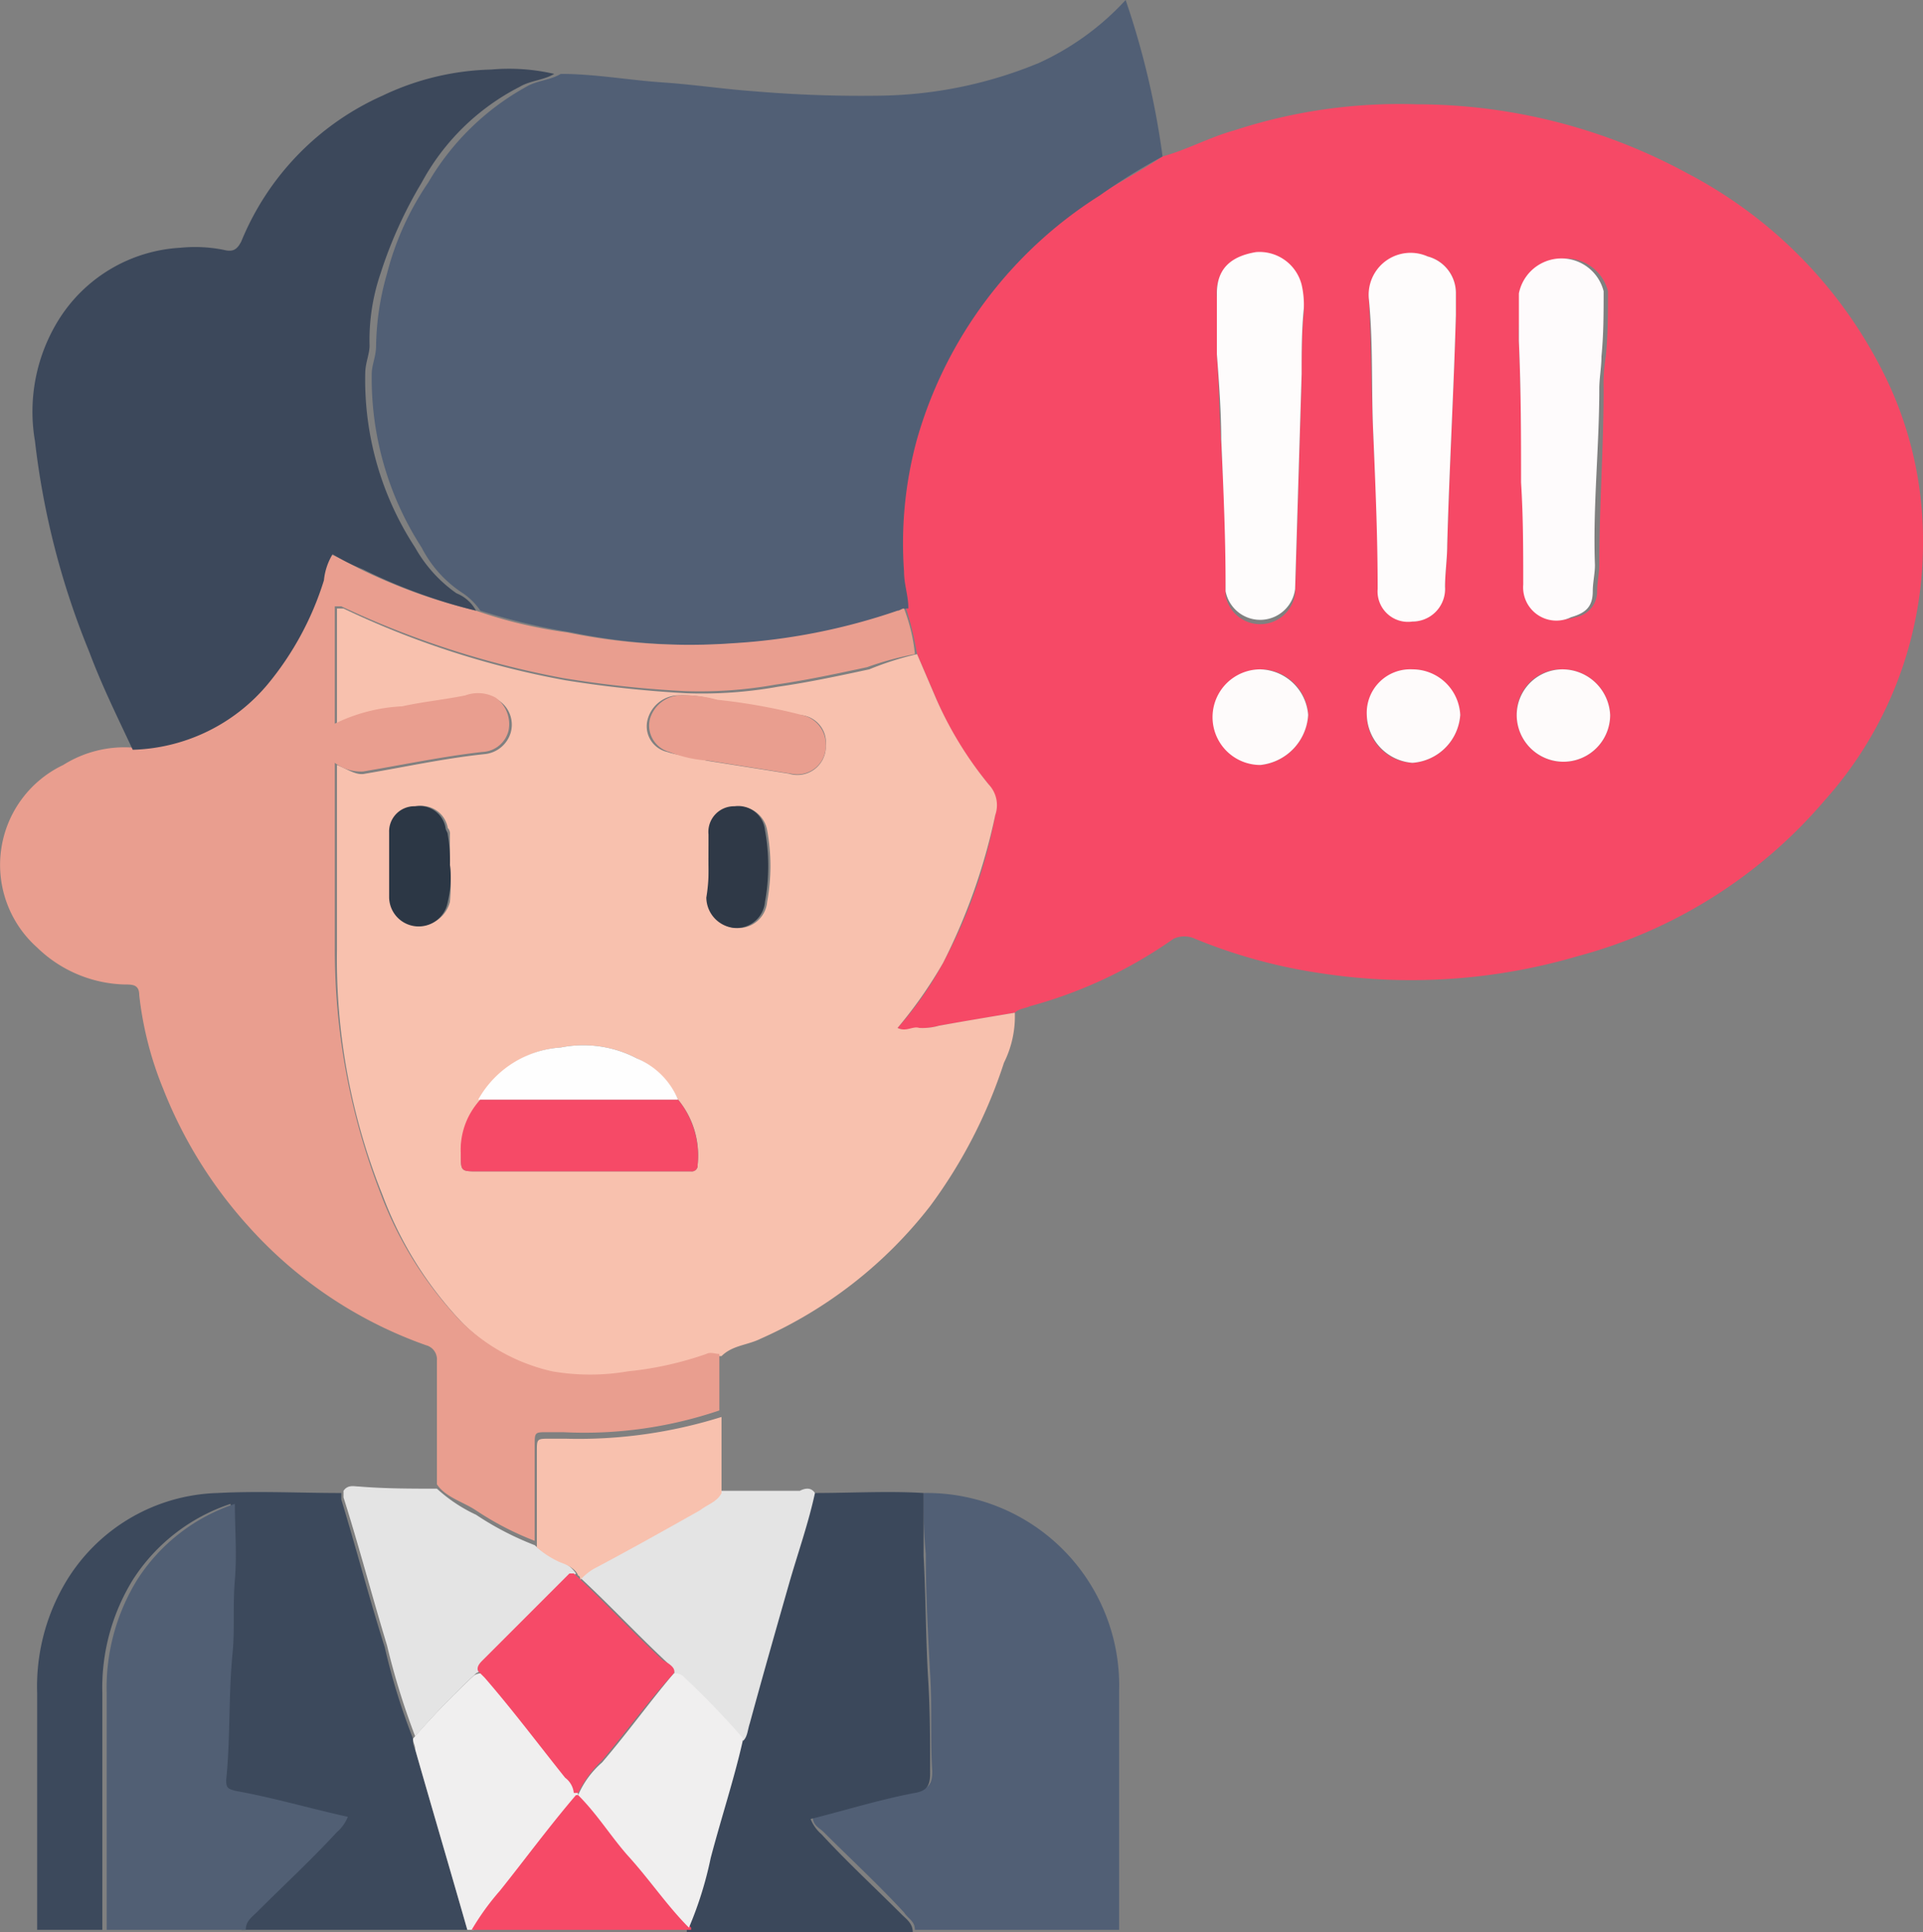 <svg id="Layer_1" data-name="Layer 1" xmlns="http://www.w3.org/2000/svg" viewBox="0 0 88.51 88.9"><rect x="0" y="0" width="88.51" height="88.9" fill="#808080" stroke="none"/><path d="M2.4,90.4V79.5a9.38,9.38,0,0,1,1.2-4.9,8.42,8.42,0,0,1,7.1-4.3c1.9-.1,3.8,0,5.7,0v.3c.7,2.3,1.3,4.6,2,6.8a29.25,29.25,0,0,0,1.3,4.2.9.9,0,0,0,.1.5c.8,2.8,1.6,5.5,2.4,8.3H11.8c0-.4.3-.5.5-.8,1.2-1.3,2.5-2.5,3.7-3.7.2-.2.5-.3.5-.7-1.7-.4-3.4-.9-5.2-1.2-.3-.1-.5-.1-.4-.5.2-2,.1-4,.3-5.9.1-1.1,0-2.2.1-3.3a20.44,20.44,0,0,0,0-3.5,8.52,8.52,0,0,0-4.5,3.5,9.46,9.46,0,0,0-1.4,5.2V90.4Z" transform="translate(-0.69 -1.6)" style="fill:#3c495c"/><path d="M43.2,70.3a8.86,8.86,0,0,1,9,9.1v11H42.8c0-.4-.3-.5-.5-.8-1.2-1.3-2.5-2.5-3.7-3.7-.2-.2-.5-.3-.5-.7,1.6-.4,3.2-.9,4.8-1.2.6-.1.7-.4.7-.9-.1-1.5,0-3-.1-4.5-.1-1.8-.2-3.7-.2-5.5A25.28,25.28,0,0,1,43.2,70.3Z" transform="translate(-0.69 -1.6)" style="fill:#515f75"/><path d="M43.2,70.3v2.9c.1,1.8.1,3.7.2,5.5.1,1.5.1,3,.1,4.5,0,.5-.1.8-.7.9-1.6.3-3.2.8-4.8,1.2a1.79,1.79,0,0,0,.5.7c1.2,1.3,2.5,2.5,3.7,3.7.2.2.5.4.5.8H32.3v-.1a29.92,29.92,0,0,0,1-3.2c.5-1.8,1.1-3.6,1.5-5.5.2-.2.2-.5.3-.8.6-2.1,1.2-4.2,1.8-6.4.4-1.4.9-2.8,1.2-4.2C39.9,70.3,41.6,70.2,43.2,70.3Z" transform="translate(-0.69 -1.6)" style="fill:#3b485b"/><path d="M5.6,90.4V79.5A9.46,9.46,0,0,1,7,74.3a8.52,8.52,0,0,1,4.5-3.5c0,1.2.1,2.3,0,3.5s0,2.2-.1,3.3c-.2,2-.1,4-.3,5.9,0,.4.1.4.4.5,1.7.3,3.4.8,5.2,1.2a1.79,1.79,0,0,1-.5.7c-1.2,1.3-2.5,2.5-3.7,3.7-.2.2-.5.4-.5.8Z" transform="translate(-0.69 -1.6)" style="fill:#515f74"/><path d="M22.2,90.4c-.8-2.8-1.6-5.5-2.4-8.3,0-.2-.1-.3-.1-.5a38.33,38.33,0,0,1,2.8-2.9.6.6,0,0,1,.4-.1l.3.3c1.2,1.5,2.4,3.1,3.7,4.6a1,1,0,0,1,.4.7,48.2,48.2,0,0,0-3.5,4.4,5.5,5.5,0,0,0-1.3,1.8Z" transform="translate(-0.69 -1.6)" style="fill:#f0efef"/><path d="M22.4,90.4a11.8,11.8,0,0,1,1.3-1.8c1.2-1.5,2.3-3,3.5-4.4h.2c.9.9,1.5,1.9,2.3,2.8a28.78,28.78,0,0,0,2.8,3.3v.1Z" transform="translate(-0.69 -1.6)" style="fill:#f64a67"/><path d="M54.2,8.8c1.1-.3,2.2-.9,3.3-1.2a24.43,24.43,0,0,1,8.4-1.2A26.12,26.12,0,0,1,78.4,9.6a20.91,20.91,0,0,1,8.9,9,17.14,17.14,0,0,1,1.9,8,17.72,17.72,0,0,1-4.5,11.8,22.59,22.59,0,0,1-11.4,7.2,27.24,27.24,0,0,1-11.7.8,24.58,24.58,0,0,1-5.9-1.6,1.17,1.17,0,0,0-1,0,21,21,0,0,1-6.6,3.1c-.2.1-.5.1-.7.3l-3.5.6a2.77,2.77,0,0,1-.9.1c-.3,0-.6.2-1,0a14.8,14.8,0,0,0,2.1-3,23,23,0,0,0,2.4-6.8,1.65,1.65,0,0,0-.3-1.4,15.77,15.77,0,0,1-2.4-3.9l-.9-2.1a16,16,0,0,0-.5-2.1,5,5,0,0,0-.2-1.7,20.75,20.75,0,0,1,.6-6.1,20.53,20.53,0,0,1,8.4-11.2C52.2,10,53.3,9.4,54.2,8.8Zm16.4,8.5c.1,2.3.1,4.4.2,6.5a37.74,37.74,0,0,1,.2,4.7c0,1.3.9,1.9,2.2,1.5a1.19,1.19,0,0,0,1-1.2c0-.4.1-.8.1-1.2,0-2.7.2-5.4.2-8.1a7.57,7.57,0,0,1,.1-1.5c.1-1,.1-2,.1-3a2,2,0,0,0-3.9.1A9,9,0,0,0,70.6,17.3Zm-2.9-1.2v-1a1.74,1.74,0,0,0-1.3-1.7,2,2,0,0,0-2.7,2c.1,2,.1,4.1.2,6.2.1,2.4.3,4.7.2,7.1a1.55,1.55,0,0,0,3.1-.1c0-.6.1-1.3.1-1.9C67.4,23.2,67.6,19.6,67.7,16.1Zm-11,1.8c.1,1.4.1,2.7.2,4.1.1,2.2.3,4.4.2,6.7V29a1.62,1.62,0,0,0,3.2-.1l.3-9.9c0-1,0-2,.1-3a4.1,4.1,0,0,0-.1-1.1,1.81,1.81,0,0,0-2.1-1.5c-1.3.1-1.9.8-1.8,1.9ZM72.6,32.4a2.05,2.05,0,0,0-2.1,2.1,2.15,2.15,0,1,0,4.3,0A2.2,2.2,0,0,0,72.6,32.4Zm-13.9,0a2.2,2.2,0,0,0-2.1,2.2,2.27,2.27,0,0,0,2.1,2.2,2.46,2.46,0,0,0,2.2-2.3A2.2,2.2,0,0,0,58.7,32.4Zm7,0a2.05,2.05,0,0,0-2.1,2.1,2.2,2.2,0,0,0,2.1,2.2,2.37,2.37,0,0,0,2.2-2.2A2.27,2.27,0,0,0,65.7,32.4Z" transform="translate(-0.69 -1.6)" style="fill:#f64966"/><path d="M42.9,31.7l.9,2.1a17,17,0,0,0,2.4,3.9,1.38,1.38,0,0,1,.3,1.4,27.53,27.53,0,0,1-2.4,6.8,20.25,20.25,0,0,1-2.1,3c.4.2.7-.1,1,0a2.77,2.77,0,0,0,.9-.1c1.1-.2,2.3-.4,3.5-.6a4.79,4.79,0,0,1-.5,2.3,23,23,0,0,1-3.4,6.6,20.24,20.24,0,0,1-7.8,6.1c-.6.3-1.3.3-1.8.8h-.6a23.25,23.25,0,0,1-3.6.8,10.28,10.28,0,0,1-3.5,0A8.72,8.72,0,0,1,22,62.5a17.31,17.31,0,0,1-3.7-5.9,29.07,29.07,0,0,1-2.1-11.3V36.8c.5.2.9.5,1.3.4,1.8-.3,3.6-.7,5.5-.9a1.39,1.39,0,0,0,1.2-1,1.34,1.34,0,0,0-.6-1.5,1.72,1.72,0,0,0-1.4-.1,29.31,29.31,0,0,0-2.9.5c-1,.2-2.1.1-3.1.8V29.6h.3a40.56,40.56,0,0,0,10.2,3.3,53.21,53.21,0,0,0,5.6.6,19.81,19.81,0,0,0,4.2-.3c1.4-.2,2.8-.5,4.2-.8A14.16,14.16,0,0,1,42.9,31.7ZM22.8,52.2a3.84,3.84,0,0,0-.9,2.5c0,.8,0,.8.8.8h9.8a.27.27,0,0,0,.3-.3,4,4,0,0,0-.9-3A3.9,3.9,0,0,0,30,50.3a5.32,5.32,0,0,0-3.5-.5A4.53,4.53,0,0,0,22.8,52.2ZM38.7,35.9a1.27,1.27,0,0,0-1.2-1.4c-1.3-.2-2.6-.5-3.9-.7a5.54,5.54,0,0,0-1.8-.2,1.5,1.5,0,0,0-1.3,1.1,1.21,1.21,0,0,0,.9,1.5c.6.2,1.2.2,1.8.4l3.8.6A1.31,1.31,0,0,0,38.7,35.9Zm-5.4,5.5h0v1.5a1.34,1.34,0,0,0,1.3,1.4A1.32,1.32,0,0,0,36,43.1a9.15,9.15,0,0,0,0-3.3,1.31,1.31,0,0,0-2.6.2A6.6,6.6,0,0,0,33.3,41.4Zm-11.9,0V40a.37.37,0,0,0-.1-.3,1.22,1.22,0,0,0-1.4-1,1.16,1.16,0,0,0-1.2,1.2v3A1.32,1.32,0,0,0,20,44.2a1.47,1.47,0,0,0,1.4-1.1A9.63,9.63,0,0,0,21.4,41.4Z" transform="translate(-0.69 -1.6)" style="fill:#f8c1ae"/><path d="M54.2,8.8a28.23,28.23,0,0,0-2.9,1.8,19.64,19.64,0,0,0-8.4,11.2,18.11,18.11,0,0,0-.6,6.1c0,.6.2,1.1.2,1.7a.37.37,0,0,0-.3.1,28.46,28.46,0,0,1-7.6,1.5,27.56,27.56,0,0,1-7.6-.5,28.58,28.58,0,0,1-4.2-1,3,3,0,0,0-.8-.8,5.46,5.46,0,0,1-1.9-2.1,14.32,14.32,0,0,1-2.3-8c0-.4.2-.8.2-1.3a12.57,12.57,0,0,1,.5-3.3A13.27,13.27,0,0,1,20.4,10a11.88,11.88,0,0,1,4.5-4.4c.5-.3,1.1-.3,1.6-.6,1.6,0,3.2.3,4.8.4,1.4.1,2.7.3,4.1.4a58.15,58.15,0,0,0,5.9.2,19.73,19.73,0,0,0,7.2-1.5,12.41,12.41,0,0,0,4-2.9A37.58,37.58,0,0,1,54.2,8.8Z" transform="translate(-0.69 -1.6)" style="fill:#515f75"/><path d="M22.6,29.7a21.34,21.34,0,0,0,4.2,1,27.81,27.81,0,0,0,7.6.5A28.46,28.46,0,0,0,42,29.7c.1,0,.2-.1.3-.1a8,8,0,0,1,.5,2.1,14.13,14.13,0,0,0-2.2.6c-1.4.3-2.8.6-4.2.8a19.81,19.81,0,0,1-4.2.3,50.5,50.5,0,0,1-5.6-.6,41.91,41.91,0,0,1-10.2-3.3h-.3v5.4a7.89,7.89,0,0,1,3.1-.8c.9-.2,1.9-.3,2.9-.5a1.69,1.69,0,0,1,1.4.1,1.5,1.5,0,0,1,.6,1.5,1.29,1.29,0,0,1-1.2,1c-1.8.2-3.7.6-5.5.9a2,2,0,0,1-1.3-.4v8.5a31,31,0,0,0,2.1,11.3,17.31,17.31,0,0,0,3.7,5.9,8.72,8.72,0,0,0,4.2,2.3,10.28,10.28,0,0,0,3.5,0,15.53,15.53,0,0,0,3.6-.8c.2-.1.4,0,.6,0v2.6a19.34,19.34,0,0,1-7.2,1h-.7c-.6,0-.6,0-.6.6v4.4a13.83,13.83,0,0,1-2.7-1.4c-.6-.4-1.4-.6-1.8-1.2V64.2a.67.67,0,0,0-.5-.7A19.84,19.84,0,0,1,12.1,58a20.71,20.71,0,0,1-3.9-6.3,16,16,0,0,1-1.1-4.3c0-.5-.3-.5-.7-.5a6,6,0,0,1-4-1.7,5.09,5.09,0,0,1,1.2-8.4A5.29,5.29,0,0,1,6.8,36a8.27,8.27,0,0,0,6.1-2.9,14.94,14.94,0,0,0,2.6-4.8,5.64,5.64,0,0,1,.4-1.2c.5.2,1,.5,1.4.7A25.83,25.83,0,0,0,22.6,29.7Z" transform="translate(-0.69 -1.6)" style="fill:#e99e8f"/><path d="M22.6,29.7a25,25,0,0,1-5.2-1.9,9.14,9.14,0,0,1-1.4-.7,2.84,2.84,0,0,0-.4,1.2A14,14,0,0,1,13,33.1a8.4,8.4,0,0,1-6.2,3c-.7-1.5-1.4-2.9-2-4.5a36.47,36.47,0,0,1-2.5-9.7,8,8,0,0,1,1.1-5.6A7.07,7.07,0,0,1,9,13a6.73,6.73,0,0,1,2,.1c.4.1.6,0,.8-.4A12.53,12.53,0,0,1,18.3,6a12.25,12.25,0,0,1,5-1.2,9.25,9.25,0,0,1,2.9.2c-.5.3-1.1.3-1.6.6A10.61,10.61,0,0,0,20.1,10a20,20,0,0,0-1.9,4.2,9.46,9.46,0,0,0-.5,3.3c0,.4-.2.8-.2,1.3a14.1,14.1,0,0,0,2.3,8,6.39,6.39,0,0,0,1.9,2.1A1.76,1.76,0,0,1,22.6,29.7Z" transform="translate(-0.69 -1.6)" style="fill:#3c485b"/><path d="M38.2,70.3c-.3,1.4-.8,2.8-1.2,4.2-.6,2.1-1.2,4.2-1.8,6.4-.1.3-.1.6-.3.8a38.33,38.33,0,0,0-2.8-2.9.6.6,0,0,0-.4-.1c.1-.2-.1-.4-.2-.5-1.4-1.3-2.7-2.7-4.1-4a1,1,0,0,1,.6-.5c1.6-.9,3.2-1.8,4.9-2.7.4-.2.8-.3,1-.8h3.6C37.7,70.1,38,70,38.2,70.3Z" transform="translate(-0.69 -1.6)" style="fill:#e4e4e4"/><path d="M20.8,70.1a7.07,7.07,0,0,0,1.8,1.2,13.83,13.83,0,0,0,2.7,1.4,4.13,4.13,0,0,0,1.1.7,1.56,1.56,0,0,1,.8.6l-4,4c-.1.1-.3.3-.2.5a.6.6,0,0,0-.4.1,38.33,38.33,0,0,0-2.8,2.9,33.76,33.76,0,0,1-1.3-4.2c-.7-2.3-1.3-4.6-2-6.8v-.3c.2-.3.5-.2.7-.2C18.4,70.1,19.6,70.1,20.8,70.1Z" transform="translate(-0.69 -1.6)" style="fill:#e4e4e4"/><path d="M27.3,74.1c-.1-.3-.5-.5-.8-.6a4.13,4.13,0,0,1-1.1-.7V68.4c0-.6,0-.6.6-.6h.7a22,22,0,0,0,7.2-1v3.5c-.2.4-.6.5-1,.8-1.6.9-3.2,1.8-4.9,2.7a2.65,2.65,0,0,0-.6.5C27.4,74.1,27.3,74.1,27.3,74.1Z" transform="translate(-0.69 -1.6)" style="fill:#f8c1ae"/><path d="M31.7,78.6a.6.6,0,0,1,.4.1,38.33,38.33,0,0,1,2.8,2.9c-.4,1.8-1,3.6-1.5,5.5a17,17,0,0,1-1,3.2c-1-1-1.8-2.2-2.8-3.3-.8-.9-1.4-1.9-2.3-2.8a4.18,4.18,0,0,1,1.1-1.5C29.6,81.3,30.6,79.9,31.7,78.6Z" transform="translate(-0.69 -1.6)" style="fill:#f0efef"/><path d="M31.7,78.6c-1.2,1.3-2.2,2.7-3.3,4a5.27,5.27,0,0,0-1.1,1.5h-.2a1,1,0,0,0-.4-.7c-1.2-1.5-2.4-3.1-3.7-4.6l-.3-.3c-.1-.2.1-.4.2-.5l4-4h.2c1.4,1.3,2.7,2.7,4.1,4C31.6,78.2,31.8,78.4,31.7,78.6Z" transform="translate(-0.69 -1.6)" style="fill:#f64a68"/><path d="M70.6,17.3V15.1a2,2,0,0,1,3.9-.1c0,1,0,2-.1,3,0,.5-.1,1-.1,1.5,0,2.7-.3,5.4-.2,8.1,0,.4-.1.8-.1,1.2,0,.7-.3,1-1,1.2a1.53,1.53,0,0,1-2.2-1.5c0-1.6,0-3.1-.1-4.7C70.7,21.7,70.7,19.6,70.6,17.3Z" transform="translate(-0.69 -1.6)" style="fill:#fefbfc"/><path d="M67.7,16.1c-.1,3.5-.3,7-.4,10.6,0,.6-.1,1.3-.1,1.9a1.5,1.5,0,0,1-1.5,1.6,1.4,1.4,0,0,1-1.6-1.5c0-2.4-.1-4.7-.2-7.1-.1-2.1,0-4.1-.2-6.2a1.93,1.93,0,0,1,2.7-2,1.74,1.74,0,0,1,1.3,1.7Z" transform="translate(-0.69 -1.6)" style="fill:#fefcfc"/><path d="M56.7,17.9V15.1c0-1.1.6-1.7,1.8-1.9a2,2,0,0,1,2.1,1.5,4.1,4.1,0,0,1,.1,1.1c-.1,1-.1,2-.1,3l-.3,9.9a1.62,1.62,0,0,1-3.2.1v-.3c0-2.2-.1-4.4-.2-6.7C56.9,20.6,56.8,19.2,56.7,17.9Z" transform="translate(-0.69 -1.6)" style="fill:#fefcfc"/><path d="M72.6,32.4a2.2,2.2,0,0,1,2.2,2.1,2.15,2.15,0,1,1-4.3,0A2.11,2.11,0,0,1,72.6,32.4Z" transform="translate(-0.69 -1.6)" style="fill:#fefbfb"/><path d="M58.7,32.4a2.27,2.27,0,0,1,2.2,2.1,2.46,2.46,0,0,1-2.2,2.3,2.2,2.2,0,0,1,0-4.4Z" transform="translate(-0.69 -1.6)" style="fill:#fefbfb"/><path d="M65.7,32.4a2.2,2.2,0,0,1,2.2,2.1,2.37,2.37,0,0,1-2.2,2.2,2.27,2.27,0,0,1-2.1-2.2A2,2,0,0,1,65.7,32.4Z" transform="translate(-0.69 -1.6)" style="fill:#fefbfb"/><path d="M31.9,52.2a4.12,4.12,0,0,1,.9,3,.27.27,0,0,1-.3.3H22.7c-.8,0-.8,0-.8-.8a3.38,3.38,0,0,1,.9-2.5Z" transform="translate(-0.69 -1.6)" style="fill:#f64a67"/><path d="M38.7,35.9a1.31,1.31,0,0,1-1.6,1.3l-3.8-.6a5.84,5.84,0,0,1-1.8-.4,1.26,1.26,0,0,1-.9-1.5,1.52,1.52,0,0,1,1.3-1.1,5.54,5.54,0,0,1,1.8.2,26.62,26.62,0,0,1,3.9.7A1.39,1.39,0,0,1,38.7,35.9Z" transform="translate(-0.69 -1.6)" style="fill:#e99e8f"/><path d="M31.9,52.2H22.7a4.7,4.7,0,0,1,3.8-2.4,5.32,5.32,0,0,1,3.5.5A3.53,3.53,0,0,1,31.9,52.2Z" transform="translate(-0.69 -1.6)" style="fill:#fefefe"/><path d="M33.3,41.4V40a1.18,1.18,0,0,1,1.2-1.3,1.24,1.24,0,0,1,1.4,1.1,9.15,9.15,0,0,1,0,3.3,1.32,1.32,0,0,1-1.4,1.2,1.42,1.42,0,0,1-1.3-1.4,7.57,7.57,0,0,0,.1-1.5Z" transform="translate(-0.69 -1.6)" style="fill:#2f3947"/><path d="M21.4,41.4a4.73,4.73,0,0,1-.1,1.7,1.36,1.36,0,0,1-2.7-.2v-3a1.16,1.16,0,0,1,1.2-1.2,1.22,1.22,0,0,1,1.4,1c0,.1.1.2.1.3A7.08,7.08,0,0,1,21.4,41.4Z" transform="translate(-0.69 -1.6)" style="fill:#2c3745"/></svg>